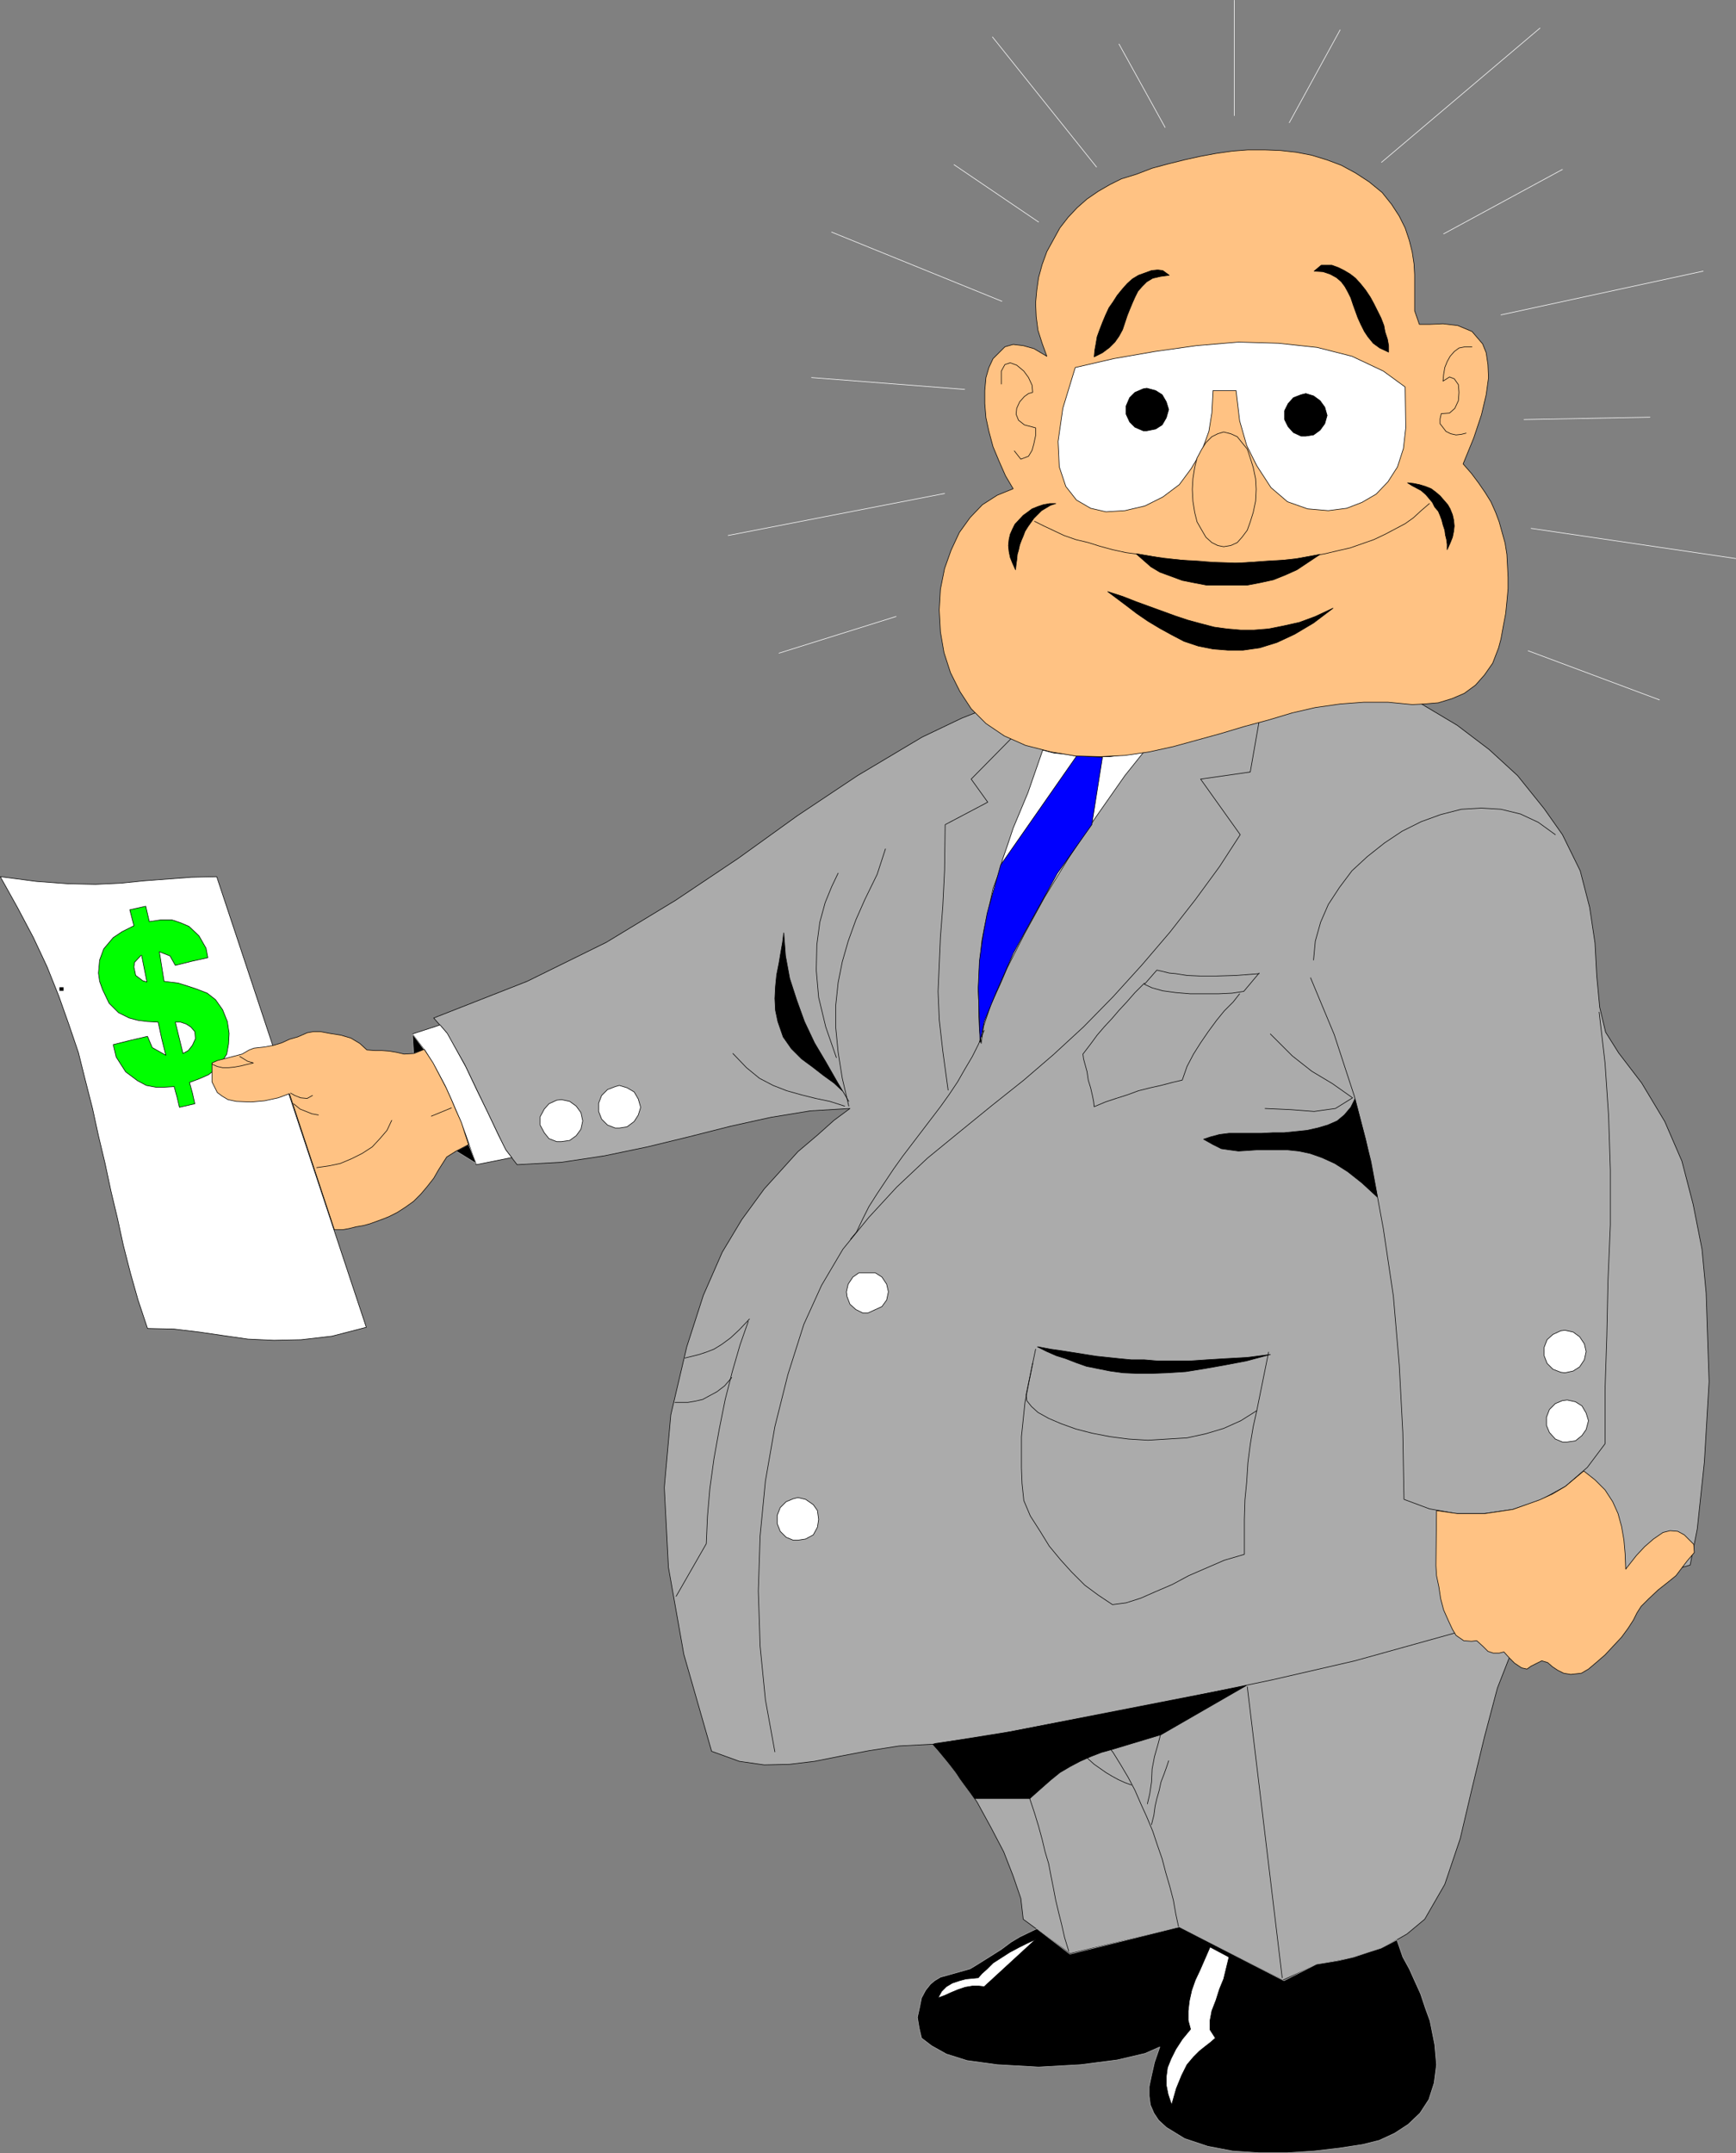 <?xml version="1.0" encoding="UTF-8" standalone="no"?>
<svg
   version="1.0"
   width="125.533mm"
   height="155.668mm"
   id="svg121"
   sodipodi:docname="Pay Day 1.wmf"
   xmlns:inkscape="http://www.inkscape.org/namespaces/inkscape"
   xmlns:sodipodi="http://sodipodi.sourceforge.net/DTD/sodipodi-0.dtd"
   xmlns="http://www.w3.org/2000/svg"
   xmlns:svg="http://www.w3.org/2000/svg">
  <rect width="100%" height="100%" fill="#808080" stroke="none"/>
  <sodipodi:namedview
     id="namedview121"
     pagecolor="#ffffff"
     bordercolor="#000000"
     borderopacity="0.25"
     inkscape:showpageshadow="2"
     inkscape:pageopacity="0.0"
     inkscape:pagecheckerboard="0"
     inkscape:deskcolor="#d1d1d1"
     inkscape:document-units="mm" />
  <defs
     id="defs1">
    <pattern
       id="WMFhbasepattern"
       patternUnits="userSpaceOnUse"
       width="6"
       height="6"
       x="0"
       y="0" />
  </defs>
  <path
     style="fill:#ababab;fill-opacity:1;fill-rule:evenodd;stroke:none"
     d="m 270.598,193.182 -7.757,3.07 -10.827,5.171 -17.614,10.503 -16.483,10.988 -16.16,11.635 -17.13,11.473 -18.907,11.473 -21.654,10.665 -25.533,10.019 3.394,3.878 5.01,8.726 11.15,23.269 3.232,4.201 12.12,-0.646 11.797,-1.778 11.635,-2.424 11.312,-2.747 11.474,-2.909 10.989,-2.424 10.827,-1.778 10.827,-0.646 -4.363,3.232 -4.525,4.04 -5.333,4.525 -4.525,5.009 -4.686,5.171 -6.141,8.403 -5.333,8.888 -5.171,11.796 -4.525,14.058 -4.363,18.583 -1.778,19.876 1.131,21.815 4.202,23.754 7.595,26.501 7.595,2.747 6.787,0.97 6.949,-0.162 6.787,-0.808 7.272,-1.454 7.595,-1.454 8.242,-1.293 9.373,-0.485 3.717,4.525 4.04,5.171 4.202,6.14 3.717,6.787 3.555,6.787 2.586,6.625 2.101,6.14 0.646,5.656 12.766,9.372 29.896,-7.11 28.28,14.382 9.211,-4.201 9.373,-1.778 8.565,-2.747 6.787,-3.878 4.848,-4.04 5.494,-9.534 4.202,-12.443 3.232,-13.735 3.394,-14.058 3.555,-13.412 4.363,-11.15 4.363,-9.534 43.955,-12.927 1.939,-9.857 1.939,-18.26 1.293,-21.976 -0.808,-24.239 -1.131,-11.958 -2.424,-12.281 -3.07,-11.796 -4.686,-10.827 -6.302,-10.503 -6.302,-8.241 -3.555,-5.656 -1.616,-6.787 -0.808,-8.564 -0.485,-9.049 -1.454,-9.695 -2.586,-10.019 -4.848,-9.857 -5.01,-7.11 -7.272,-9.049 -7.757,-7.11 -8.726,-6.625 -11.635,-6.948 -12.928,-5.494 -17.776,-3.555 -18.099,-0.97 -17.13,1.778 -16.483,3.555 -16.16,3.555 z"
     id="path1" />
  <path
     style="fill:none;stroke:#000000;stroke-width:0.162px;stroke-linecap:round;stroke-linejoin:round;stroke-miterlimit:4;stroke-dasharray:none;stroke-opacity:1"
     d="m 270.598,193.182 -7.757,3.07 -10.827,5.171 -17.614,10.503 -16.483,10.988 -16.16,11.635 -17.13,11.473 -18.907,11.473 -21.654,10.665 -25.533,10.019 3.394,3.878 5.01,8.726 11.15,23.269 3.232,4.201 12.12,-0.646 11.797,-1.778 11.635,-2.424 11.312,-2.747 11.474,-2.909 10.989,-2.424 10.827,-1.778 10.827,-0.646 -4.363,3.232 -4.525,4.04 -5.333,4.525 -4.525,5.009 -4.686,5.171 -6.141,8.403 -5.333,8.888 -5.171,11.796 -4.525,14.058 -4.363,18.583 -1.778,19.876 1.131,21.815 4.202,23.754 7.595,26.501 7.595,2.747 6.787,0.97 6.949,-0.162 6.787,-0.808 7.272,-1.454 7.595,-1.454 8.242,-1.293 9.373,-0.485 3.717,4.525 4.04,5.171 4.202,6.14 3.717,6.787 3.555,6.787 2.586,6.625 2.101,6.14 0.646,5.656 12.766,9.372 29.896,-7.11 28.28,14.382 9.211,-4.201 9.373,-1.778 8.565,-2.747 6.787,-3.878 4.848,-4.04 5.494,-9.534 4.202,-12.443 3.232,-13.735 3.394,-14.058 3.555,-13.412 4.363,-11.15 4.363,-9.534 43.955,-12.927 1.939,-9.857 1.939,-18.26 1.293,-21.976 -0.808,-24.239 -1.131,-11.958 -2.424,-12.281 -3.07,-11.796 -4.686,-10.827 -6.302,-10.503 -6.302,-8.241 -3.555,-5.656 -1.616,-6.787 -0.808,-8.564 -0.485,-9.049 -1.454,-9.695 -2.586,-10.019 -4.848,-9.857 -5.01,-7.11 -7.272,-9.049 -7.757,-7.11 -8.726,-6.625 -11.635,-6.948 -12.928,-5.494 -17.776,-3.555 -18.099,-0.97 -17.13,1.778 -16.483,3.555 -16.16,3.555 -17.453,3.07 v 0"
     id="path2" />
  <path
     style="fill:none;stroke:#000000;stroke-width:0.162px;stroke-linecap:round;stroke-linejoin:round;stroke-miterlimit:4;stroke-dasharray:none;stroke-opacity:1"
     d="m 350.428,540.442 -9.534,-79.503"
     id="path3" />
  <path
     style="fill:none;stroke:#000000;stroke-width:0.162px;stroke-linecap:round;stroke-linejoin:round;stroke-miterlimit:4;stroke-dasharray:none;stroke-opacity:1"
     d="m 292.091,533.17 -1.131,-3.717 -0.808,-3.555 -0.808,-3.232 -0.808,-3.393 -0.646,-3.393 -0.646,-3.232 -0.646,-3.393 -0.97,-3.232 -0.808,-3.393 -0.97,-3.555 -1.131,-3.717 -1.293,-3.878 -1.616,-3.878 -2.262,-4.363 -2.101,-4.363 -2.909,-4.848"
     id="path4" />
  <path
     style="fill:none;stroke:#000000;stroke-width:0.162px;stroke-linecap:round;stroke-linejoin:round;stroke-miterlimit:4;stroke-dasharray:none;stroke-opacity:1"
     d="m 255.408,476.451 14.867,-2.101 16.806,-3.232 18.746,-3.555 20.362,-4.04 21.654,-4.525 22.462,-5.171 27.31,-7.595"
     id="path5" />
  <path
     style="fill:none;stroke:#000000;stroke-width:0.162px;stroke-linecap:round;stroke-linejoin:round;stroke-miterlimit:4;stroke-dasharray:none;stroke-opacity:1"
     d="m 322.148,526.706 -0.808,-3.717 -0.646,-3.717 -0.97,-3.717 -1.131,-3.878 -0.97,-3.717 -1.293,-3.717 -1.293,-3.878 -1.616,-3.878 -1.616,-3.555 -1.616,-3.717 -1.778,-3.393 -2.101,-3.555 -2.101,-3.393 -2.424,-3.07 -2.424,-3.07 -2.747,-2.909"
     id="path6" />
  <path
     style="fill:none;stroke:#000000;stroke-width:0.162px;stroke-linecap:round;stroke-linejoin:round;stroke-miterlimit:4;stroke-dasharray:none;stroke-opacity:1"
     d="m 309.22,487.763 -1.778,-0.646 -1.778,-0.808 -1.778,-0.97 -1.616,-0.97 -1.616,-1.131 -1.616,-1.131 -1.616,-1.454 -1.616,-1.778"
     id="path7" />
  <path
     style="fill:none;stroke:#000000;stroke-width:0.162px;stroke-linecap:round;stroke-linejoin:round;stroke-miterlimit:4;stroke-dasharray:none;stroke-opacity:1"
     d="m 319.886,467.726 -1.293,2.747 -1.293,3.07 -0.808,3.07 -0.97,3.393 -0.646,3.393 -0.162,3.555 -0.485,3.232 -0.646,2.747"
     id="path8" />
  <path
     style="fill:none;stroke:#000000;stroke-width:0.162px;stroke-linecap:round;stroke-linejoin:round;stroke-miterlimit:4;stroke-dasharray:none;stroke-opacity:1"
     d="m 319.401,481.138 -0.646,1.939 -0.646,1.778 -0.808,2.101 -0.485,2.262 -0.646,2.262 -0.485,2.101 -0.323,2.424 -0.646,2.585"
     id="path9" />
  <path
     style="fill:none;stroke:#000000;stroke-width:0.162px;stroke-linecap:round;stroke-linejoin:round;stroke-miterlimit:4;stroke-dasharray:none;stroke-opacity:1"
     d="m 437.045,276.563 1.616,13.897 0.97,14.382 0.485,14.866 v 15.028 l -0.646,15.19 -0.323,15.19 -0.485,14.705 v 14.705 l -4.848,6.464 -5.979,5.171 -6.787,3.717 -7.595,2.585 -7.757,1.131 h -7.757 l -7.272,-1.293 -6.949,-2.585 -0.323,-18.26 -0.97,-18.421 -1.616,-18.906 -2.747,-18.421 -3.394,-18.421 -4.525,-17.775 -5.494,-16.805 -6.464,-15.513"
     id="path10" />
  <path
     style="fill:none;stroke:#000000;stroke-width:0.162px;stroke-linecap:round;stroke-linejoin:round;stroke-miterlimit:4;stroke-dasharray:none;stroke-opacity:1"
     d="m 347.196,282.542 5.979,5.979 5.333,4.201 5.656,3.393 5.494,3.878 -4.686,2.909 -5.818,0.808 -6.302,-0.485 -7.11,-0.323"
     id="path11" />
  <path
     style="fill:#ffffff;fill-opacity:1;fill-rule:evenodd;stroke:none"
     d="m 428.319,394.04 2.262,-0.323 1.778,-1.454 1.131,-1.616 0.646,-2.424 -0.646,-2.101 -1.131,-1.939 -1.778,-1.131 -2.262,-0.485 -1.293,0.162 -1.939,0.808 -1.616,1.616 -0.808,2.101 v 2.262 l 0.808,1.939 1.616,1.778 1.939,0.808 z"
     id="path12" />
  <path
     style="fill:none;stroke:#000000;stroke-width:0.162px;stroke-linecap:round;stroke-linejoin:round;stroke-miterlimit:4;stroke-dasharray:none;stroke-opacity:1"
     d="m 428.319,394.04 2.262,-0.323 1.778,-1.454 1.131,-1.616 0.646,-2.424 -0.646,-2.101 -1.131,-1.939 -1.778,-1.131 -2.262,-0.485 -1.293,0.162 -1.939,0.808 -1.616,1.616 -0.808,2.101 v 2.262 l 0.808,1.939 1.616,1.778 1.939,0.808 h 1.293 v 0"
     id="path13" />
  <path
     style="fill:#ffffff;fill-opacity:1;fill-rule:evenodd;stroke:none"
     d="m 153.439,311.952 2.262,-0.323 1.778,-1.293 1.293,-1.778 0.485,-2.262 -0.485,-2.262 -1.293,-1.778 -1.778,-1.293 -2.262,-0.485 -1.293,0.162 -2.101,0.97 -1.293,1.454 -1.131,2.101 v 2.262 l 1.131,2.101 1.293,1.616 2.101,0.808 z"
     id="path14" />
  <path
     style="fill:none;stroke:#000000;stroke-width:0.162px;stroke-linecap:round;stroke-linejoin:round;stroke-miterlimit:4;stroke-dasharray:none;stroke-opacity:1"
     d="m 153.439,311.952 2.262,-0.323 1.778,-1.293 1.293,-1.778 0.485,-2.262 -0.485,-2.262 -1.293,-1.778 -1.778,-1.293 -2.262,-0.485 -1.293,0.162 -2.101,0.97 -1.293,1.454 -1.131,2.101 v 2.262 l 1.131,2.101 1.293,1.616 2.101,0.808 h 1.293 v 0"
     id="path15" />
  <path
     style="fill:#ffffff;fill-opacity:1;fill-rule:evenodd;stroke:none"
     d="m 427.672,375.134 2.262,-0.485 1.778,-1.131 1.293,-1.939 0.485,-2.262 -0.485,-2.101 -1.293,-1.939 -1.778,-1.293 -2.262,-0.485 -1.131,0.162 -2.101,0.97 -1.616,1.454 -0.808,2.101 v 2.262 l 0.808,2.101 1.616,1.616 2.101,0.808 z"
     id="path16" />
  <path
     style="fill:none;stroke:#000000;stroke-width:0.162px;stroke-linecap:round;stroke-linejoin:round;stroke-miterlimit:4;stroke-dasharray:none;stroke-opacity:1"
     d="m 427.672,375.134 2.262,-0.485 1.778,-1.131 1.293,-1.939 0.485,-2.262 -0.485,-2.101 -1.293,-1.939 -1.778,-1.293 -2.262,-0.485 -1.131,0.162 -2.101,0.97 -1.616,1.454 -0.808,2.101 v 2.262 l 0.808,2.101 1.616,1.616 2.101,0.808 1.131,0.162 v 0"
     id="path17" />
  <path
     style="fill:#ffffff;fill-opacity:1;fill-rule:evenodd;stroke:none"
     d="m 237.147,358.813 3.878,-1.778 1.293,-1.778 0.485,-2.262 -0.485,-2.101 -1.293,-1.939 -1.778,-1.131 h -4.525 l -1.616,1.131 -1.293,1.939 -0.485,2.101 0.162,1.293 0.808,2.101 1.616,1.454 1.939,0.97 z"
     id="path18" />
  <path
     style="fill:none;stroke:#000000;stroke-width:0.162px;stroke-linecap:round;stroke-linejoin:round;stroke-miterlimit:4;stroke-dasharray:none;stroke-opacity:1"
     d="m 237.147,358.813 3.878,-1.778 1.293,-1.778 0.485,-2.262 -0.485,-2.101 -1.293,-1.939 -1.778,-1.131 h -4.525 l -1.616,1.131 -1.293,1.939 -0.485,2.101 0.162,1.293 0.808,2.101 1.616,1.454 1.939,0.97 h 1.293 v 0"
     id="path19" />
  <path
     style="fill:#ffffff;fill-opacity:1;fill-rule:evenodd;stroke:none"
     d="m 218.078,420.864 2.101,-0.323 2.101,-1.131 1.131,-2.101 0.323,-2.101 -0.323,-2.424 -1.131,-1.616 -2.101,-1.454 -2.101,-0.485 -1.293,0.323 -1.939,0.808 -1.616,1.616 -0.808,2.101 v 2.262 l 0.808,2.101 1.616,1.616 1.939,0.808 h 1.293 z"
     id="path20" />
  <path
     style="fill:none;stroke:#000000;stroke-width:0.162px;stroke-linecap:round;stroke-linejoin:round;stroke-miterlimit:4;stroke-dasharray:none;stroke-opacity:1"
     d="m 218.078,420.864 2.101,-0.323 2.101,-1.131 1.131,-2.101 0.323,-2.101 -0.323,-2.424 -1.131,-1.616 -2.101,-1.454 -2.101,-0.485 -1.293,0.323 -1.939,0.808 -1.616,1.616 -0.808,2.101 v 2.262 l 0.808,2.101 1.616,1.616 1.939,0.808 h 1.293 v 0"
     id="path21" />
  <path
     style="fill:#ffffff;fill-opacity:1;fill-rule:evenodd;stroke:none"
     d="m 169.275,308.235 2.101,-0.323 1.939,-1.454 1.131,-1.778 0.646,-2.101 -0.646,-2.262 -1.131,-1.939 -1.939,-1.131 -2.101,-0.646 -1.131,0.323 -2.101,0.808 -1.616,1.616 -0.808,2.101 v 2.262 l 0.808,2.101 1.616,1.616 2.101,0.808 z"
     id="path22" />
  <path
     style="fill:none;stroke:#000000;stroke-width:0.162px;stroke-linecap:round;stroke-linejoin:round;stroke-miterlimit:4;stroke-dasharray:none;stroke-opacity:1"
     d="m 169.275,308.235 2.101,-0.323 1.939,-1.454 1.131,-1.778 0.646,-2.101 -0.646,-2.262 -1.131,-1.939 -1.939,-1.131 -2.101,-0.646 -1.131,0.323 -2.101,0.808 -1.616,1.616 -0.808,2.101 v 2.262 l 0.808,2.101 1.616,1.616 2.101,0.808 h 1.131 v 0"
     id="path23" />
  <path
     style="fill:#ffffff;fill-opacity:1;fill-rule:evenodd;stroke:none"
     d="m 120.149,280.118 -7.434,2.424 3.555,4.686 2.909,4.848 2.424,4.525 2.101,4.686 1.939,4.525 1.616,4.201 1.454,4.201 1.454,4.04 9.696,-1.939 -1.616,-2.101 -1.939,-3.878 -2.909,-6.14 -3.07,-6.302 -3.07,-6.464 -5.01,-9.049 -1.939,-2.262 v 0 z"
     id="path24" />
  <path
     style="fill:none;stroke:#000000;stroke-width:0.162px;stroke-linecap:round;stroke-linejoin:round;stroke-miterlimit:4;stroke-dasharray:none;stroke-opacity:1"
     d="m 120.149,280.118 -7.434,2.424 3.555,4.686 2.909,4.848 2.424,4.525 2.101,4.686 1.939,4.525 1.616,4.201 1.454,4.201 1.454,4.04 9.696,-1.939 -1.616,-2.101 -1.939,-3.878 -2.909,-6.14 -3.07,-6.302 -3.07,-6.464 -5.01,-9.049 -1.939,-2.262 v 0"
     id="path25" />
  <path
     style="fill:#000000;fill-opacity:1;fill-rule:evenodd;stroke:none"
     d="m 231.976,300.963 -3.07,-5.171 -3.232,-5.656 -3.07,-5.171 -2.747,-5.817 -2.101,-5.817 -1.939,-5.979 -1.131,-6.14 -0.485,-6.302 -0.323,2.585 -0.485,2.747 -0.485,2.909 -0.646,3.232 -0.323,3.232 -0.162,3.232 0.162,3.232 0.646,3.07 1.454,4.201 2.262,3.232 2.747,2.747 3.07,2.262 2.909,2.262 2.909,2.101 2.424,2.262 1.616,2.747 z"
     id="path26" />
  <path
     style="fill:none;stroke:#000000;stroke-width:0.162px;stroke-linecap:round;stroke-linejoin:round;stroke-miterlimit:4;stroke-dasharray:none;stroke-opacity:1"
     d="m 231.976,300.963 -3.07,-5.171 -3.232,-5.656 -3.07,-5.171 -2.747,-5.817 -2.101,-5.817 -1.939,-5.979 -1.131,-6.14 -0.485,-6.302 -0.323,2.585 -0.485,2.747 -0.485,2.909 -0.646,3.232 -0.323,3.232 -0.162,3.232 0.162,3.232 0.646,3.07 1.454,4.201 2.262,3.232 2.747,2.747 3.07,2.262 2.909,2.262 2.909,2.101 2.424,2.262 1.616,2.747 v 0"
     id="path27" />
  <path
     style="fill:none;stroke:#000000;stroke-width:0.162px;stroke-linecap:round;stroke-linejoin:round;stroke-miterlimit:4;stroke-dasharray:none;stroke-opacity:1"
     d="m 230.845,302.256 -4.04,-1.293 -3.878,-0.808 -3.878,-0.97 -4.04,-1.131 -3.717,-1.454 -3.717,-1.939 -3.555,-2.909 -3.717,-3.878"
     id="path28" />
  <path
     style="fill:none;stroke:#000000;stroke-width:0.162px;stroke-linecap:round;stroke-linejoin:round;stroke-miterlimit:4;stroke-dasharray:none;stroke-opacity:1"
     d="m 231.976,302.256 -1.778,-7.595 -1.131,-7.11 -0.646,-6.625 v -6.302 l 0.646,-6.14 1.131,-5.656 1.616,-5.656 2.101,-5.817 2.424,-5.494 3.394,-6.948 2.262,-6.948"
     id="path29" />
  <path
     style="fill:none;stroke:#000000;stroke-width:0.162px;stroke-linecap:round;stroke-linejoin:round;stroke-miterlimit:4;stroke-dasharray:none;stroke-opacity:1"
     d="m 228.582,289.006 -2.909,-8.403 -1.939,-8.08 -0.646,-7.433 0.162,-6.948 0.808,-6.14 1.454,-5.332 1.778,-4.363 1.778,-3.717"
     id="path30" />
  <path
     style="fill:none;stroke:#000000;stroke-width:0.162px;stroke-linecap:round;stroke-linejoin:round;stroke-miterlimit:4;stroke-dasharray:none;stroke-opacity:1"
     d="m 425.087,228.086 -4.686,-3.393 -4.848,-2.262 -5.333,-1.293 -5.333,-0.323 -5.494,0.323 -5.656,1.454 -5.333,1.939 -5.171,2.585 -4.848,3.232 -4.686,3.717 -4.202,3.878 -3.394,4.525 -3.07,4.686 -2.101,4.848 -1.454,5.171 -0.485,5.171"
     id="path31" />
  <path
     style="fill:#000000;fill-opacity:1;fill-rule:evenodd;stroke:none"
     d="m 370.305,300.317 -1.131,2.262 -1.778,2.101 -1.939,1.616 -2.586,1.131 -2.747,0.808 -2.909,0.646 -3.07,0.323 -3.232,0.323 h -3.07 l -3.07,0.162 h -3.07 -3.07 -2.747 l -2.586,0.323 -2.424,0.646 -1.939,0.646 2.586,1.454 2.262,1.131 2.262,0.323 2.424,0.323 2.586,-0.162 2.424,-0.162 h 2.747 2.747 2.909 l 3.07,0.323 3.07,0.646 3.232,1.131 3.555,1.616 3.555,2.262 3.878,3.07 4.202,3.878 -1.616,-8.564 -1.616,-7.272 -1.616,-6.14 -1.293,-4.848 z"
     id="path32" />
  <path
     style="fill:none;stroke:#000000;stroke-width:0.162px;stroke-linecap:round;stroke-linejoin:round;stroke-miterlimit:4;stroke-dasharray:none;stroke-opacity:1"
     d="m 370.305,300.317 -1.131,2.262 -1.778,2.101 -1.939,1.616 -2.586,1.131 -2.747,0.808 -2.909,0.646 -3.07,0.323 -3.232,0.323 h -3.07 l -3.07,0.162 h -3.07 -3.07 -2.747 l -2.586,0.323 -2.424,0.646 -1.939,0.646 2.586,1.454 2.262,1.131 2.262,0.323 2.424,0.323 2.586,-0.162 2.424,-0.162 h 2.747 2.747 2.909 l 3.07,0.323 3.07,0.646 3.232,1.131 3.555,1.616 3.555,2.262 3.878,3.07 4.202,3.878 -1.616,-8.564 -1.616,-7.272 -1.616,-6.14 -1.293,-4.848 v 0"
     id="path33" />
  <path
     style="fill:#ffffff;fill-opacity:1;fill-rule:evenodd;stroke:none"
     d="m 284.98,204.978 -4.04,11.635 -4.04,9.695 -1.454,4.363 -1.454,4.201 -1.131,4.04 -1.454,3.878 -0.808,3.717 -0.808,3.555 -0.808,3.717 -0.646,3.393 -0.323,3.393 -0.323,3.555 -0.162,3.232 -0.162,3.555 0.162,3.393 v 3.555 l 0.162,3.555 0.485,3.717 0.646,-4.686 1.939,-5.817 2.586,-5.656 1.939,-4.525 4.686,-9.211 5.494,-10.019 6.626,-10.827 7.434,-11.15 7.918,-11.311 5.171,-6.464 -4.525,0.646 -4.686,0.646 h -3.232 -3.07 l -3.07,-0.162 -2.586,-0.485 -3.394,-0.323 -3.07,-0.808 z"
     id="path34" />
  <path
     style="fill:none;stroke:#000000;stroke-width:0.162px;stroke-linecap:round;stroke-linejoin:round;stroke-miterlimit:4;stroke-dasharray:none;stroke-opacity:1"
     d="m 284.98,204.978 -4.04,11.635 -4.04,9.695 -1.454,4.363 -1.454,4.201 -1.131,4.04 -1.454,3.878 -0.808,3.717 -0.808,3.555 -0.808,3.717 -0.646,3.393 -0.323,3.393 -0.323,3.555 -0.162,3.232 -0.162,3.555 0.162,3.393 v 3.555 l 0.162,3.555 0.485,3.717 0.646,-4.686 1.939,-5.817 2.586,-5.656 1.939,-4.525 4.686,-9.211 5.494,-10.019 6.626,-10.827 7.434,-11.15 7.918,-11.311 5.171,-6.464 -4.525,0.646 -4.686,0.646 h -3.232 -3.07 l -3.07,-0.162 -2.586,-0.485 -3.394,-0.323 -3.07,-0.808 v 0"
     id="path35" />
  <path
     style="fill:#0000ff;fill-opacity:1;fill-rule:evenodd;stroke:none"
     d="m 297.908,206.756 -3.555,-0.323 -20.846,29.894 -3.717,13.25 -1.131,6.14 -0.97,6.787 -0.323,7.272 0.485,15.028 1.131,-5.656 3.232,-7.918 4.686,-10.665 3.232,-5.979 8.888,-15.998 9.373,-13.25 2.909,-18.421 -3.394,-0.162 z"
     id="path36" />
  <path
     style="fill:none;stroke:#000000;stroke-width:0.162px;stroke-linecap:round;stroke-linejoin:round;stroke-miterlimit:4;stroke-dasharray:none;stroke-opacity:1"
     d="m 297.908,206.756 -3.555,-0.323 -20.846,29.894 -3.717,13.25 -1.131,6.14 -0.97,6.787 -0.323,7.272 0.485,15.028 1.131,-5.656 3.232,-7.918 4.686,-10.665 3.232,-5.979 8.888,-15.998 9.373,-13.25 2.909,-18.421 -3.394,-0.162 v 0"
     id="path37" />
  <path
     style="fill:none;stroke:#000000;stroke-width:0.162px;stroke-linecap:round;stroke-linejoin:round;stroke-miterlimit:4;stroke-dasharray:none;stroke-opacity:1"
     d="m 344.126,197.06 -2.424,13.897 -13.574,1.939 10.827,15.19 -5.656,8.726 -6.626,9.049 -6.949,8.888 -7.595,8.888 -7.918,8.726 -8.08,8.241 -8.242,7.595 -8.08,6.948 -8.726,6.948 -8.726,7.11 -8.888,7.272 -8.403,7.918 -7.595,8.241 -7.11,8.726 -5.818,9.857 -4.848,10.665 -4.363,13.735 -3.555,14.22 -2.586,14.866 -1.454,15.028 -0.485,15.028 0.485,15.028 1.454,14.705 2.586,14.22"
     id="path38" />
  <path
     style="fill:none;stroke:#000000;stroke-width:0.162px;stroke-linecap:round;stroke-linejoin:round;stroke-miterlimit:4;stroke-dasharray:none;stroke-opacity:1"
     d="m 268.982,281.573 -0.808,1.778 -0.646,1.778 -1.778,3.555 -2.101,3.555 -1.939,3.393 -2.262,3.393 -2.424,3.393 -2.586,3.393 -2.586,3.393 -2.586,3.393 -2.586,3.393 -2.424,3.393 -2.262,3.393 -2.262,3.393 -2.262,3.555 -1.778,3.555 -1.616,3.393 -1.616,1.939"
     id="path39" />
  <path
     style="fill:none;stroke:#000000;stroke-width:0.162px;stroke-linecap:round;stroke-linejoin:round;stroke-miterlimit:4;stroke-dasharray:none;stroke-opacity:1"
     d="m 276.577,201.585 -11.15,11.311 4.525,6.302 -11.635,6.14 -0.162,12.443 -0.485,9.857 -0.646,8.403 -0.323,7.433 -0.323,7.433 0.323,7.756 0.97,8.564 1.454,10.665"
     id="path40" />
  <path
     style="fill:#000000;fill-opacity:1;fill-rule:evenodd;stroke:none"
     d="m 283.526,368.024 2.586,1.293 2.586,1.131 2.586,0.808 2.909,1.131 2.747,0.97 3.232,0.646 3.232,0.646 3.555,0.485 3.717,0.162 h 4.202 l 4.202,-0.162 5.01,-0.323 5.01,-0.808 5.494,-0.97 5.979,-1.131 6.626,-1.778 -6.302,0.808 -5.818,0.323 -5.333,0.323 -4.686,0.323 h -4.363 -4.202 l -3.717,-0.323 h -3.555 l -3.394,-0.323 -3.07,-0.323 -3.07,-0.323 -3.07,-0.485 -3.07,-0.485 -3.07,-0.485 -3.394,-0.485 -3.394,-0.646 v 0 z"
     id="path41" />
  <path
     style="fill:none;stroke:#000000;stroke-width:0.162px;stroke-linecap:round;stroke-linejoin:round;stroke-miterlimit:4;stroke-dasharray:none;stroke-opacity:1"
     d="m 283.526,368.024 2.586,1.293 2.586,1.131 2.586,0.808 2.909,1.131 2.747,0.97 3.232,0.646 3.232,0.646 3.555,0.485 3.717,0.162 h 4.202 l 4.202,-0.162 5.01,-0.323 5.01,-0.808 5.494,-0.97 5.979,-1.131 6.626,-1.778 -6.302,0.808 -5.818,0.323 -5.333,0.323 -4.686,0.323 h -4.363 -4.202 l -3.717,-0.323 h -3.555 l -3.394,-0.323 -3.07,-0.323 -3.07,-0.323 -3.07,-0.485 -3.07,-0.485 -3.07,-0.485 -3.394,-0.485 -3.394,-0.646 v 0"
     id="path42" />
  <path
     style="fill:none;stroke:#000000;stroke-width:0.162px;stroke-linecap:round;stroke-linejoin:round;stroke-miterlimit:4;stroke-dasharray:none;stroke-opacity:1"
     d="m 187.213,371.094 1.939,-0.485 1.939,-0.485 1.939,-0.646 2.101,-0.808 2.101,-1.293 2.424,-1.778 2.424,-2.262 2.747,-2.909"
     id="path43" />
  <path
     style="fill:none;stroke:#000000;stroke-width:0.162px;stroke-linecap:round;stroke-linejoin:round;stroke-miterlimit:4;stroke-dasharray:none;stroke-opacity:1"
     d="m 184.466,383.213 h 1.616 1.939 l 1.939,-0.323 2.101,-0.485 1.778,-0.97 2.101,-1.131 2.101,-1.616 1.939,-2.262"
     id="path44" />
  <path
     style="fill:none;stroke:#000000;stroke-width:0.162px;stroke-linecap:round;stroke-linejoin:round;stroke-miterlimit:4;stroke-dasharray:none;stroke-opacity:1"
     d="m 204.504,361.075 -2.262,6.464 -2.101,7.272 -1.939,7.595 -1.616,8.08 -1.454,8.08 -1.131,8.241 -0.646,7.595 -0.323,7.433 -8.242,14.382"
     id="path45" />
  <path
     style="fill:none;stroke:#000000;stroke-width:0.162px;stroke-linecap:round;stroke-linejoin:round;stroke-miterlimit:4;stroke-dasharray:none;stroke-opacity:1"
     d="m 283.041,368.67 -2.586,12.443 0.162,1.616 1.293,1.616 1.778,1.616 2.909,1.616 3.394,1.454 4.04,1.454 4.363,1.131 5.01,0.97 5.01,0.646 5.333,0.323 5.333,-0.323 5.333,-0.323 5.171,-1.131 4.848,-1.454 4.686,-2.101 4.363,-2.747 3.232,-15.998"
     id="path46" />
  <path
     style="fill:none;stroke:#000000;stroke-width:0.162px;stroke-linecap:round;stroke-linejoin:round;stroke-miterlimit:4;stroke-dasharray:none;stroke-opacity:1"
     d="m 282.233,372.548 -1.131,5.656 -0.97,5.009 -0.485,4.686 -0.485,4.686 v 4.201 4.363 l 0.162,4.201 0.485,4.686 1.778,4.201 2.586,4.04 2.586,4.201 3.07,3.717 3.07,3.393 3.555,3.555 3.717,2.747 3.878,2.585 3.717,-0.485 4.04,-1.293 4.04,-1.778 4.525,-1.939 4.525,-2.424 4.848,-2.101 4.848,-2.101 5.494,-1.616 v -4.686 -4.848 l 0.162,-5.332 0.485,-5.009 0.323,-5.171 0.646,-5.009 0.808,-4.848 0.97,-4.363"
     id="path47" />
  <path
     style="fill:#ababab;fill-opacity:1;fill-rule:evenodd;stroke:none"
     d="m 344.126,265.898 -4.202,5.009 -3.232,0.485 -3.555,0.162 h -4.04 -3.878 l -3.878,-0.323 -3.555,-0.485 -2.909,-0.808 -2.101,-0.97 3.394,-3.878 1.454,0.323 1.939,0.485 1.778,0.162 3.07,0.485 3.555,0.162 h 4.525 l 5.333,-0.162 6.302,-0.485 v 0 z"
     id="path48" />
  <path
     style="fill:none;stroke:#000000;stroke-width:0.162px;stroke-linecap:round;stroke-linejoin:round;stroke-miterlimit:4;stroke-dasharray:none;stroke-opacity:1"
     d="m 344.126,265.898 -4.202,5.009 -3.232,0.485 -3.555,0.162 h -4.04 -3.878 l -3.878,-0.323 -3.555,-0.485 -2.909,-0.808 -2.101,-0.97 3.394,-3.878 1.454,0.323 1.939,0.485 1.778,0.162 3.07,0.485 3.555,0.162 h 4.525 l 5.333,-0.162 6.302,-0.485 v 0"
     id="path49" />
  <path
     style="fill:none;stroke:#000000;stroke-width:0.162px;stroke-linecap:round;stroke-linejoin:round;stroke-miterlimit:4;stroke-dasharray:none;stroke-opacity:1"
     d="m 338.793,271.554 -1.778,2.262 -2.424,2.424 -2.101,2.585 -2.262,3.07 -2.101,3.07 -1.939,3.07 -1.778,3.393 -1.293,3.717 -2.747,0.646 -3.07,0.808 -2.909,0.646 -3.232,0.808 -3.07,1.131 -3.07,0.97 -2.909,0.97 -3.07,1.293 -0.162,-1.454 -0.323,-1.616 -0.485,-2.101 -0.646,-2.101 -0.323,-2.262 -0.97,-3.555 -0.162,-1.293 2.101,-2.747 1.778,-2.424 1.939,-2.262 2.101,-2.262 1.939,-2.262 2.101,-2.262 2.262,-2.585 2.586,-2.585"
     id="path50" />
  <path
     style="fill:#000000;fill-opacity:1;fill-rule:evenodd;stroke:none"
     d="m 254.923,476.613 21.17,-3.393 64.478,-12.604 -23.27,13.412 -13.413,4.04 -2.909,0.808 -2.909,1.131 -2.909,1.293 -2.747,1.454 -2.747,1.616 -2.586,2.101 -2.747,2.424 -2.909,2.585 h -15.029 l -1.293,-1.778 -1.454,-1.939 -1.293,-1.778 -1.131,-1.778 -1.454,-1.939 -1.616,-1.939 -1.616,-1.939 -1.616,-1.778 z"
     id="path51" />
  <path
     style="fill:none;stroke:#000000;stroke-width:0.162px;stroke-linecap:round;stroke-linejoin:round;stroke-miterlimit:4;stroke-dasharray:none;stroke-opacity:1"
     d="m 254.923,476.613 21.17,-3.393 64.478,-12.604 -23.27,13.412 -13.413,4.04 -2.909,0.808 -2.909,1.131 -2.909,1.293 -2.747,1.454 -2.747,1.616 -2.586,2.101 -2.747,2.424 -2.909,2.585 h -15.029 l -1.293,-1.778 -1.454,-1.939 -1.293,-1.778 -1.131,-1.778 -1.454,-1.939 -1.616,-1.939 -1.616,-1.939 -1.616,-1.778 v 0"
     id="path52" />
  <path
     style="fill:#000000;fill-opacity:1;fill-rule:evenodd;stroke:none"
     d="m 283.364,527.029 -4.686,2.262 -2.424,1.454 -2.586,1.939 -3.07,1.939 -3.878,2.424 -1.616,0.97 -8.08,2.262 -1.616,0.97 -1.131,0.97 -1.293,1.616 -1.131,2.101 -0.485,2.424 -0.646,2.909 0.485,2.909 0.646,2.747 2.747,2.101 4.04,2.262 5.656,1.778 8.242,1.131 11.312,0.646 11.474,-0.646 10.019,-1.293 7.595,-1.778 4.04,-1.778 -1.454,4.201 -0.808,3.555 -0.646,3.07 v 2.585 l 0.323,2.424 0.97,2.262 1.293,1.939 2.101,1.939 5.01,3.07 6.302,2.101 6.787,1.293 7.272,0.485 h 7.595 l 7.434,-0.485 6.949,-0.808 6.302,-0.97 4.525,-1.131 4.202,-1.939 3.717,-2.424 3.232,-3.07 2.424,-3.717 1.454,-4.525 0.646,-5.009 -0.485,-5.494 -0.646,-3.232 -0.646,-3.232 -1.293,-3.555 -1.293,-3.878 -1.616,-3.555 -1.454,-3.232 -1.778,-3.232 -1.616,-4.686 -4.363,2.262 -3.555,1.131 -3.878,1.293 -4.202,0.97 -5.979,0.97 -8.888,4.525 -28.603,-14.705 -29.896,7.433 z"
     id="path53" />
  <path
     style="fill:none;stroke:#ababab;stroke-width:0.162px;stroke-linecap:round;stroke-linejoin:round;stroke-miterlimit:4;stroke-dasharray:none;stroke-opacity:1"
     d="m 283.364,527.029 -4.686,2.262 -2.424,1.454 -2.586,1.939 -3.07,1.939 -3.878,2.424 -1.616,0.97 -8.08,2.262 -1.616,0.97 -1.131,0.97 -1.293,1.616 -1.131,2.101 -0.485,2.424 -0.646,2.909 0.485,2.909 0.646,2.747 2.747,2.101 4.04,2.262 5.656,1.778 8.242,1.131 11.312,0.646 11.474,-0.646 10.019,-1.293 7.595,-1.778 4.04,-1.778 -1.454,4.201 -0.808,3.555 -0.646,3.07 v 2.585 l 0.323,2.424 0.97,2.262 1.293,1.939 2.101,1.939 5.01,3.07 6.302,2.101 6.787,1.293 7.272,0.485 h 7.595 l 7.434,-0.485 6.949,-0.808 6.302,-0.97 4.525,-1.131 4.202,-1.939 3.717,-2.424 3.232,-3.07 2.424,-3.717 1.454,-4.525 0.646,-5.009 -0.485,-5.494 -0.646,-3.232 -0.646,-3.232 -1.293,-3.555 -1.293,-3.878 -1.616,-3.555 -1.454,-3.232 -1.778,-3.232 -1.616,-4.686 -4.363,2.262 -3.555,1.131 -3.878,1.293 -4.202,0.97 -5.979,0.97 -8.888,4.525 -28.603,-14.705 -29.896,7.433 -9.05,-6.948 v 0"
     id="path54" />
  <path
     style="fill:#ffffff;fill-opacity:1;fill-rule:evenodd;stroke:none"
     d="m 267.366,540.442 -1.616,0.162 -1.778,0.162 -1.778,0.485 -1.939,0.646 -1.616,0.97 -1.293,1.293 -0.97,1.778 1.778,-0.646 1.778,-0.808 1.939,-0.808 1.939,-0.646 1.939,-0.323 h 1.778 l 1.454,0.162 14.059,-12.927 -2.424,1.131 -2.262,1.131 -2.424,1.293 -2.262,1.454 -2.262,1.454 -1.616,1.616 -1.454,1.293 -0.97,1.131 z"
     id="path55" />
  <path
     style="fill:none;stroke:#000000;stroke-width:0.162px;stroke-linecap:round;stroke-linejoin:round;stroke-miterlimit:4;stroke-dasharray:none;stroke-opacity:1"
     d="m 267.366,540.442 -1.616,0.162 -1.778,0.162 -1.778,0.485 -1.939,0.646 -1.616,0.97 -1.293,1.293 -0.97,1.778 1.778,-0.646 1.778,-0.808 1.939,-0.808 1.939,-0.646 1.939,-0.323 h 1.778 l 1.454,0.162 14.059,-12.927 -2.424,1.131 -2.262,1.131 -2.424,1.293 -2.262,1.454 -2.262,1.454 -1.616,1.616 -1.454,1.293 -0.97,1.131 v 0"
     id="path56" />
  <path
     style="fill:#ffffff;fill-opacity:1;fill-rule:evenodd;stroke:none"
     d="m 330.713,532.039 -2.747,6.302 -1.293,2.747 -0.97,2.747 -0.646,2.909 -0.323,2.747 v 2.585 l 0.646,2.424 -2.262,2.747 -1.778,2.747 -1.293,2.585 -0.97,2.424 -0.323,2.424 v 2.424 l 0.485,2.424 0.97,2.909 1.293,-4.525 1.454,-3.555 1.454,-2.909 1.778,-2.101 1.616,-1.616 1.616,-1.293 1.454,-1.131 1.293,-1.131 -1.454,-2.262 v -2.585 l 0.485,-2.585 1.131,-2.909 0.97,-3.07 1.131,-2.747 1.454,-5.979 -5.171,-2.747 z"
     id="path57" />
  <path
     style="fill:none;stroke:#000000;stroke-width:0.162px;stroke-linecap:round;stroke-linejoin:round;stroke-miterlimit:4;stroke-dasharray:none;stroke-opacity:1"
     d="m 330.713,532.039 -2.747,6.302 -1.293,2.747 -0.97,2.747 -0.646,2.909 -0.323,2.747 v 2.585 l 0.646,2.424 -2.262,2.747 -1.778,2.747 -1.293,2.585 -0.97,2.424 -0.323,2.424 v 2.424 l 0.485,2.424 0.97,2.909 1.293,-4.525 1.454,-3.555 1.454,-2.909 1.778,-2.101 1.616,-1.616 1.616,-1.293 1.454,-1.131 1.293,-1.131 -1.454,-2.262 v -2.585 l 0.485,-2.585 1.131,-2.909 0.97,-3.07 1.131,-2.747 1.454,-5.979 -5.171,-2.747 v 0"
     id="path58" />
  <path
     style="fill:#ffc283;fill-opacity:1;fill-rule:evenodd;stroke:none"
     d="m 432.844,401.958 -5.01,4.201 -3.555,2.101 -3.555,1.616 -7.272,2.585 -7.595,1.131 h -7.595 l -5.656,-0.808 -0.162,15.028 0.162,2.747 0.646,3.07 0.485,3.232 0.808,3.07 1.293,2.909 1.131,2.424 0.97,1.616 2.101,1.454 2.101,0.162 1.454,-0.162 1.778,1.616 1.293,1.293 1.454,0.485 h 1.616 l 1.293,-0.323 1.454,1.616 1.454,1.454 1.939,1.293 1.454,0.323 1.131,-0.808 2.909,-1.454 1.616,0.485 1.293,1.131 1.454,0.97 1.616,0.808 1.939,0.323 2.909,-0.323 1.939,-1.131 2.101,-1.778 2.424,-2.101 2.262,-2.424 2.262,-2.424 1.778,-2.424 1.454,-2.262 0.97,-1.939 1.131,-1.778 2.101,-2.101 2.586,-2.424 3.07,-2.424 1.778,-1.454 3.07,-4.04 1.939,-2.262 -0.162,-2.262 -1.131,-1.131 -1.454,-1.454 -1.778,-0.97 -2.101,-0.162 -1.939,0.485 -2.586,1.778 -2.424,2.101 -2.262,2.424 -1.778,2.262 -1.131,1.454 -0.162,-4.201 -0.323,-3.717 -0.646,-3.717 -0.97,-3.555 -1.454,-3.232 -2.101,-3.232 -2.747,-2.747 z"
     id="path59" />
  <path
     style="fill:none;stroke:#000000;stroke-width:0.162px;stroke-linecap:round;stroke-linejoin:round;stroke-miterlimit:4;stroke-dasharray:none;stroke-opacity:1"
     d="m 432.844,401.958 -5.01,4.201 -3.555,2.101 -3.555,1.616 -7.272,2.585 -7.595,1.131 h -7.595 l -5.656,-0.808 -0.162,15.028 0.162,2.747 0.646,3.07 0.485,3.232 0.808,3.07 1.293,2.909 1.131,2.424 0.97,1.616 2.101,1.454 2.101,0.162 1.454,-0.162 1.778,1.616 1.293,1.293 1.454,0.485 h 1.616 l 1.293,-0.323 1.454,1.616 1.454,1.454 1.939,1.293 1.454,0.323 1.131,-0.808 2.909,-1.454 1.616,0.485 1.293,1.131 1.454,0.97 1.616,0.808 1.939,0.323 2.909,-0.323 1.939,-1.131 2.101,-1.778 2.424,-2.101 2.262,-2.424 2.262,-2.424 1.778,-2.424 1.454,-2.262 0.97,-1.939 1.131,-1.778 2.101,-2.101 2.586,-2.424 3.07,-2.424 1.778,-1.454 3.07,-4.04 1.939,-2.262 -0.162,-2.262 -1.131,-1.131 -1.454,-1.454 -1.778,-0.97 -2.101,-0.162 -1.939,0.485 -2.586,1.778 -2.424,2.101 -2.262,2.424 -1.778,2.262 -1.131,1.454 -0.162,-4.201 -0.323,-3.717 -0.646,-3.717 -0.97,-3.555 -1.454,-3.232 -2.101,-3.232 -2.747,-2.747 -3.07,-2.424 v 0"
     id="path60" />
  <path
     style="fill:#ffffff;fill-opacity:1;fill-rule:evenodd;stroke:none"
     d="m 0.081,239.559 9.858,1.293 8.726,0.646 7.434,0.162 6.949,-0.323 6.302,-0.646 6.464,-0.485 6.464,-0.485 6.949,-0.162 40.885,123.132 -9.373,2.424 -8.403,0.97 -7.434,0.162 -7.11,-0.323 -6.787,-0.97 -6.626,-0.97 -6.787,-0.808 -7.272,-0.162 -2.586,-7.756 -2.101,-7.433 -1.939,-7.595 -1.616,-7.433 -1.778,-7.433 -1.616,-7.595 -1.778,-7.433 -1.616,-7.433 -1.939,-7.595 -1.939,-7.756 -2.586,-7.595 -2.747,-7.756 -3.232,-8.08 -3.717,-7.918 -4.363,-8.241 z"
     id="path61" />
  <path
     style="fill:none;stroke:#000000;stroke-width:0.162px;stroke-linecap:round;stroke-linejoin:round;stroke-miterlimit:4;stroke-dasharray:none;stroke-opacity:1"
     d="m 0.081,239.559 9.858,1.293 8.726,0.646 7.434,0.162 6.949,-0.323 6.302,-0.646 6.464,-0.485 6.464,-0.485 6.949,-0.162 40.885,123.132 -9.373,2.424 -8.403,0.97 -7.434,0.162 -7.11,-0.323 -6.787,-0.97 -6.626,-0.97 -6.787,-0.808 -7.272,-0.162 -2.586,-7.756 -2.101,-7.433 -1.939,-7.595 -1.616,-7.433 -1.778,-7.433 -1.616,-7.595 -1.778,-7.433 -1.616,-7.433 -1.939,-7.595 -1.939,-7.756 -2.586,-7.595 -2.747,-7.756 -3.232,-8.08 -3.717,-7.918 -4.363,-8.241 -4.686,-8.403 v 0"
     id="path62" />
  <path
     style="fill:#000000;fill-opacity:1;fill-rule:evenodd;stroke:none"
     d="m 112.715,282.542 0.323,5.333 2.909,-0.97 z"
     id="path63" />
  <path
     style="fill:none;stroke:#ababab;stroke-width:0.162px;stroke-linecap:round;stroke-linejoin:round;stroke-miterlimit:4;stroke-dasharray:none;stroke-opacity:1"
     d="m 112.715,282.542 0.323,5.333 2.909,-0.97 -3.232,-4.363 v 0"
     id="path64" />
  <path
     style="fill:#000000;fill-opacity:1;fill-rule:evenodd;stroke:none"
     d="m 130.168,317.931 -5.494,-3.393 3.394,-1.778 z"
     id="path65" />
  <path
     style="fill:none;stroke:#ababab;stroke-width:0.162px;stroke-linecap:round;stroke-linejoin:round;stroke-miterlimit:4;stroke-dasharray:none;stroke-opacity:1"
     d="m 130.168,317.931 -5.494,-3.393 3.394,-1.778 2.101,5.171 v 0"
     id="path66" />
  <path
     style="fill:#ffc283;fill-opacity:1;fill-rule:evenodd;stroke:none"
     d="m 410.22,174.599 0.646,-3.555 0.646,-3.393 0.323,-3.232 0.323,-3.555 v -3.07 l -0.162,-3.232 -0.162,-3.07 -0.485,-3.07 -0.808,-2.909 -0.808,-2.909 -0.97,-2.585 -1.293,-2.909 -1.616,-2.585 -1.778,-2.585 -1.939,-2.585 -2.262,-2.585 2.909,-7.11 2.101,-6.302 1.293,-5.494 0.646,-4.686 -0.162,-3.555 -0.485,-3.232 -0.97,-2.424 -2.909,-3.393 -3.878,-1.616 -4.04,-0.485 -3.555,0.162 h -2.909 l -1.293,-3.717 v -4.201 -2.747 -2.909 l -0.162,-2.909 -0.485,-3.232 -0.808,-3.232 -1.131,-3.393 -1.616,-3.232 -2.101,-3.232 -2.586,-3.232 -3.555,-2.909 -3.717,-2.424 -3.878,-2.101 -3.878,-1.454 -4.202,-1.293 -4.202,-0.808 -4.363,-0.485 -4.202,-0.162 h -4.686 l -4.202,0.323 -4.525,0.646 -4.363,0.808 -4.363,0.97 -4.525,1.131 -4.202,1.131 -4.202,1.616 -4.202,1.293 -3.232,1.616 -3.07,1.778 -3.07,2.101 -2.747,2.424 -2.424,2.585 -2.262,2.909 -1.778,3.232 -1.778,3.232 -1.293,3.555 -0.97,3.555 -0.485,3.393 -0.323,3.555 0.162,3.717 0.485,3.717 1.131,3.555 1.293,3.555 -3.555,-2.101 -2.909,-0.808 -2.747,-0.323 -2.262,0.646 -3.232,3.232 -1.131,2.424 -0.808,2.747 -0.323,3.555 v 3.555 l 0.323,3.878 0.808,3.717 1.131,4.201 1.616,3.878 1.778,4.04 2.101,3.555 -4.363,1.778 -4.04,2.585 -3.394,3.555 -2.909,4.04 -2.262,4.848 -1.778,5.009 -1.131,5.656 -0.323,5.656 0.323,5.979 0.97,5.656 1.778,5.494 2.586,5.171 3.07,4.686 4.04,4.04 5.01,3.393 5.818,2.585 6.949,1.778 6.787,1.131 6.787,0.162 6.626,-0.323 6.626,-0.97 6.626,-1.454 6.464,-1.778 6.464,-1.778 6.464,-1.939 6.626,-1.778 6.464,-1.939 6.302,-1.454 6.787,-0.97 6.464,-0.485 h 6.626 l 6.626,0.646 3.232,-0.162 3.878,-0.323 3.717,-1.131 3.394,-1.454 3.07,-2.262 2.424,-2.747 2.262,-3.232 1.616,-4.201 z"
     id="path67" />
  <path
     style="fill:none;stroke:#000000;stroke-width:0.162px;stroke-linecap:round;stroke-linejoin:round;stroke-miterlimit:4;stroke-dasharray:none;stroke-opacity:1"
     d="m 410.22,174.599 0.646,-3.555 0.646,-3.393 0.323,-3.232 0.323,-3.555 v -3.07 l -0.162,-3.232 -0.162,-3.07 -0.485,-3.07 -0.808,-2.909 -0.808,-2.909 -0.97,-2.585 -1.293,-2.909 -1.616,-2.585 -1.778,-2.585 -1.939,-2.585 -2.262,-2.585 2.909,-7.11 2.101,-6.302 1.293,-5.494 0.646,-4.686 -0.162,-3.555 -0.485,-3.232 -0.97,-2.424 -2.909,-3.393 -3.878,-1.616 -4.04,-0.485 -3.555,0.162 h -2.909 l -1.293,-3.717 v -4.201 -2.747 -2.909 l -0.162,-2.909 -0.485,-3.232 -0.808,-3.232 -1.131,-3.393 -1.616,-3.232 -2.101,-3.232 -2.586,-3.232 -3.555,-2.909 -3.717,-2.424 -3.878,-2.101 -3.878,-1.454 -4.202,-1.293 -4.202,-0.808 -4.363,-0.485 -4.202,-0.162 h -4.686 l -4.202,0.323 -4.525,0.646 -4.363,0.808 -4.363,0.97 -4.525,1.131 -4.202,1.131 -4.202,1.616 -4.202,1.293 -3.232,1.616 -3.07,1.778 -3.07,2.101 -2.747,2.424 -2.424,2.585 -2.262,2.909 -1.778,3.232 -1.778,3.232 -1.293,3.555 -0.97,3.555 -0.485,3.393 -0.323,3.555 0.162,3.717 0.485,3.717 1.131,3.555 1.293,3.555 -3.555,-2.101 -2.909,-0.808 -2.747,-0.323 -2.262,0.646 -3.232,3.232 -1.131,2.424 -0.808,2.747 -0.323,3.555 v 3.555 l 0.323,3.878 0.808,3.717 1.131,4.201 1.616,3.878 1.778,4.04 2.101,3.555 -4.363,1.778 -4.04,2.585 -3.394,3.555 -2.909,4.04 -2.262,4.848 -1.778,5.009 -1.131,5.656 -0.323,5.656 0.323,5.979 0.97,5.656 1.778,5.494 2.586,5.171 3.07,4.686 4.04,4.04 5.01,3.393 5.818,2.585 6.949,1.778 6.787,1.131 6.787,0.162 6.626,-0.323 6.626,-0.97 6.626,-1.454 6.464,-1.778 6.464,-1.778 6.464,-1.939 6.626,-1.778 6.464,-1.939 6.302,-1.454 6.787,-0.97 6.464,-0.485 h 6.626 l 6.626,0.646 3.232,-0.162 3.878,-0.323 3.717,-1.131 3.394,-1.454 3.07,-2.262 2.424,-2.747 2.262,-3.232 1.616,-4.201 0.646,-2.424 v 0"
     id="path68" />
  <path
     style="fill:#000000;fill-opacity:1;fill-rule:evenodd;stroke:none"
     d="m 316.331,73.766 -1.616,0.162 -1.778,0.646 -1.778,0.646 -1.616,0.97 -1.454,1.293 -1.293,1.454 -1.454,1.778 -1.131,1.778 -1.131,1.616 -0.97,2.101 -0.808,1.939 -0.808,2.101 -0.646,1.778 -0.323,1.939 -0.323,1.778 -0.162,1.778 2.262,-1.131 1.939,-1.454 1.454,-1.454 1.131,-1.616 0.97,-1.778 0.646,-1.939 0.646,-1.939 0.646,-1.616 0.808,-1.939 0.646,-1.454 0.808,-1.616 1.131,-1.293 1.293,-1.293 1.616,-0.97 2.101,-0.485 2.424,-0.323 -1.778,-1.293 -1.293,-0.162 v 0 z"
     id="path69" />
  <path
     style="fill:none;stroke:#000000;stroke-width:0.162px;stroke-linecap:round;stroke-linejoin:round;stroke-miterlimit:4;stroke-dasharray:none;stroke-opacity:1"
     d="m 316.331,73.766 -1.616,0.162 -1.778,0.646 -1.778,0.646 -1.616,0.97 -1.454,1.293 -1.293,1.454 -1.454,1.778 -1.131,1.778 -1.131,1.616 -0.97,2.101 -0.808,1.939 -0.808,2.101 -0.646,1.778 -0.323,1.939 -0.323,1.778 -0.162,1.778 2.262,-1.131 1.939,-1.454 1.454,-1.454 1.131,-1.616 0.97,-1.778 0.646,-1.939 0.646,-1.939 0.646,-1.616 0.808,-1.939 0.646,-1.454 0.808,-1.616 1.131,-1.293 1.293,-1.293 1.616,-0.97 2.101,-0.485 2.424,-0.323 -1.778,-1.293 -1.293,-0.162 v 0"
     id="path70" />
  <path
     style="fill:#000000;fill-opacity:1;fill-rule:evenodd;stroke:none"
     d="m 362.225,72.474 h 1.778 l 1.778,0.646 1.616,0.808 1.616,0.97 1.454,1.131 1.454,1.616 1.293,1.616 1.293,1.939 0.97,1.778 0.97,1.939 0.97,1.939 0.808,2.101 0.323,1.778 0.646,1.939 0.323,1.778 v 1.778 l -2.424,-1.131 -1.778,-1.293 -1.454,-1.778 -0.97,-1.454 -0.97,-1.939 -0.808,-1.778 -0.646,-1.778 -0.646,-1.778 -0.646,-1.939 -0.808,-1.616 -0.808,-1.454 -0.97,-1.293 -1.293,-1.131 -1.778,-0.97 -1.939,-0.646 -2.424,-0.162 1.939,-1.616 z"
     id="path71" />
  <path
     style="fill:none;stroke:#000000;stroke-width:0.162px;stroke-linecap:round;stroke-linejoin:round;stroke-miterlimit:4;stroke-dasharray:none;stroke-opacity:1"
     d="m 362.225,72.474 h 1.778 l 1.778,0.646 1.616,0.808 1.616,0.97 1.454,1.131 1.454,1.616 1.293,1.616 1.293,1.939 0.97,1.778 0.97,1.939 0.97,1.939 0.808,2.101 0.323,1.778 0.646,1.939 0.323,1.778 v 1.778 l -2.424,-1.131 -1.778,-1.293 -1.454,-1.778 -0.97,-1.454 -0.97,-1.939 -0.808,-1.778 -0.646,-1.778 -0.646,-1.778 -0.646,-1.939 -0.808,-1.616 -0.808,-1.454 -0.97,-1.293 -1.293,-1.131 -1.778,-0.97 -1.939,-0.646 -2.424,-0.162 1.939,-1.616 h 1.131 v 0"
     id="path72" />
  <path
     style="fill:#ffffff;fill-opacity:1;fill-rule:evenodd;stroke:none"
     d="m 378.061,101.398 5.979,4.363 0.162,11.15 -0.646,5.656 -1.616,5.009 -2.586,4.04 -3.232,3.393 -3.878,2.262 -4.202,1.616 -5.01,0.646 -5.656,-0.485 -5.494,-1.939 -4.525,-3.878 -3.878,-5.979 -2.747,-5.494 -1.939,-6.787 -0.97,-8.241 h -6.302 l -0.323,6.14 -0.808,5.009 -1.939,5.333 -2.909,4.848 -3.232,4.363 -4.525,3.393 -4.848,2.424 -5.494,1.293 -5.171,0.323 -4.202,-0.97 -3.878,-2.262 -2.909,-3.717 -1.778,-5.333 -0.323,-6.948 1.293,-9.049 3.394,-11.15 10.504,-2.424 11.15,-1.939 11.474,-1.616 11.474,-0.97 10.989,0.323 10.504,1.131 9.534,2.424 z"
     id="path73" />
  <path
     style="fill:none;stroke:#000000;stroke-width:0.162px;stroke-linecap:round;stroke-linejoin:round;stroke-miterlimit:4;stroke-dasharray:none;stroke-opacity:1"
     d="m 378.061,101.398 5.979,4.363 0.162,11.15 -0.646,5.656 -1.616,5.009 -2.586,4.04 -3.232,3.393 -3.878,2.262 -4.202,1.616 -5.01,0.646 -5.656,-0.485 -5.494,-1.939 -4.525,-3.878 -3.878,-5.979 -2.747,-5.494 -1.939,-6.787 -0.97,-8.241 h -6.302 l -0.323,6.14 -0.808,5.009 -1.939,5.333 -2.909,4.848 -3.232,4.363 -4.525,3.393 -4.848,2.424 -5.494,1.293 -5.171,0.323 -4.202,-0.97 -3.878,-2.262 -2.909,-3.717 -1.778,-5.333 -0.323,-6.948 1.293,-9.049 3.394,-11.15 10.504,-2.424 11.15,-1.939 11.474,-1.616 11.474,-0.97 10.989,0.323 10.504,1.131 9.534,2.424 8.565,4.04 v 0"
     id="path74" />
  <path
     style="fill:none;stroke:#000000;stroke-width:0.162px;stroke-linecap:round;stroke-linejoin:round;stroke-miterlimit:4;stroke-dasharray:none;stroke-opacity:1"
     d="m 402.301,94.773 h -1.939 l -1.616,0.323 -1.293,0.97 -1.131,1.293 -0.808,1.454 -0.646,1.616 -0.323,1.939 -0.162,1.778 1.778,-1.131 1.293,0.485 1.131,1.616 0.162,2.101 -0.162,2.262 -0.97,2.101 -1.454,1.293 -2.262,0.162 -0.323,1.454 v 1.293 l 1.616,2.101 1.293,0.646 1.454,0.323 1.454,-0.162 1.293,-0.323"
     id="path75" />
  <path
     style="fill:none;stroke:#000000;stroke-width:0.162px;stroke-linecap:round;stroke-linejoin:round;stroke-miterlimit:4;stroke-dasharray:none;stroke-opacity:1"
     d="m 273.668,104.953 v -3.555 l 0.97,-1.778 1.454,-0.485 1.778,0.646 1.939,1.616 1.293,1.778 0.97,2.101 0.162,1.939 -1.131,0.323 -1.131,0.808 -1.293,1.454 -0.808,1.778 -0.162,1.616 0.646,1.616 1.616,1.293 3.07,0.808 v 2.101 l -0.485,2.262 -0.485,1.778 -0.97,1.616 -2.101,0.808 -1.778,-2.262"
     id="path76" />
  <path
     style="fill:#000000;fill-opacity:1;fill-rule:evenodd;stroke:none"
     d="m 313.422,117.719 2.424,-0.485 1.778,-1.131 1.131,-1.939 0.646,-2.262 -0.646,-2.101 -1.131,-1.939 -1.778,-1.131 -2.424,-0.646 -0.97,0.162 -2.262,0.97 -1.454,1.454 -0.97,2.262 v 2.262 l 0.97,2.101 1.454,1.454 2.262,0.97 h 0.97 z"
     id="path77" />
  <path
     style="fill:none;stroke:#000000;stroke-width:0.162px;stroke-linecap:round;stroke-linejoin:round;stroke-miterlimit:4;stroke-dasharray:none;stroke-opacity:1"
     d="m 313.422,117.719 2.424,-0.485 1.778,-1.131 1.131,-1.939 0.646,-2.262 -0.646,-2.101 -1.131,-1.939 -1.778,-1.131 -2.424,-0.646 -0.97,0.162 -2.262,0.97 -1.454,1.454 -0.97,2.262 v 2.262 l 0.97,2.101 1.454,1.454 2.262,0.97 h 0.97 v 0"
     id="path78" />
  <path
     style="fill:#000000;fill-opacity:1;fill-rule:evenodd;stroke:none"
     d="m 356.892,119.173 2.101,-0.323 1.778,-1.293 1.293,-1.778 0.646,-2.262 -0.646,-2.262 -1.293,-1.778 -1.778,-1.293 -2.101,-0.646 -1.293,0.323 -2.101,0.808 -1.454,1.616 -0.97,1.939 v 2.424 l 0.97,1.939 1.454,1.616 2.101,0.97 h 1.293 z"
     id="path79" />
  <path
     style="fill:none;stroke:#000000;stroke-width:0.162px;stroke-linecap:round;stroke-linejoin:round;stroke-miterlimit:4;stroke-dasharray:none;stroke-opacity:1"
     d="m 356.892,119.173 2.101,-0.323 1.778,-1.293 1.293,-1.778 0.646,-2.262 -0.646,-2.262 -1.293,-1.778 -1.778,-1.293 -2.101,-0.646 -1.293,0.323 -2.101,0.808 -1.454,1.616 -0.97,1.939 v 2.424 l 0.97,1.939 1.454,1.616 2.101,0.97 h 1.293 v 0"
     id="path80" />
  <path
     style="fill:#000000;fill-opacity:1;fill-rule:evenodd;stroke:none"
     d="m 288.535,137.595 h -1.616 l -1.778,0.323 -1.454,0.485 -1.616,0.646 -1.293,0.97 -1.131,0.808 -2.262,2.424 -0.646,1.293 -0.646,1.454 -0.323,1.454 -0.162,1.616 0.162,1.616 0.323,1.616 0.646,1.616 0.808,1.778 0.162,-1.454 0.162,-1.131 0.162,-1.616 0.323,-1.131 0.323,-1.454 0.485,-1.293 0.485,-1.131 0.485,-1.293 0.808,-1.293 1.616,-2.262 2.101,-2.101 2.424,-1.454 1.454,-0.485 z"
     id="path81" />
  <path
     style="fill:none;stroke:#000000;stroke-width:0.162px;stroke-linecap:round;stroke-linejoin:round;stroke-miterlimit:4;stroke-dasharray:none;stroke-opacity:1"
     d="m 288.535,137.595 h -1.616 l -1.778,0.323 -1.454,0.485 -1.616,0.646 -1.293,0.97 -1.131,0.808 -2.262,2.424 -0.646,1.293 -0.646,1.454 -0.323,1.454 -0.162,1.616 0.162,1.616 0.323,1.616 0.646,1.616 0.808,1.778 0.162,-1.454 0.162,-1.131 0.162,-1.616 0.323,-1.131 0.323,-1.454 0.485,-1.293 0.485,-1.131 0.485,-1.293 0.808,-1.293 1.616,-2.262 2.101,-2.101 2.424,-1.454 1.454,-0.485 v 0"
     id="path82" />
  <path
     style="fill:#000000;fill-opacity:1;fill-rule:evenodd;stroke:none"
     d="m 384.687,131.939 1.616,0.162 1.616,0.323 1.616,0.485 1.616,0.646 1.293,0.97 1.131,0.97 2.101,2.424 0.646,1.131 0.646,1.616 0.323,1.454 0.162,1.616 -0.162,1.454 -0.323,1.616 -0.646,1.616 -0.808,1.778 v -1.454 l -0.162,-1.293 -0.323,-1.293 -0.162,-1.293 -0.485,-1.454 -0.323,-1.293 -0.485,-1.293 -0.485,-1.131 -0.97,-1.131 -0.646,-1.293 -1.778,-2.101 -1.293,-1.131 -2.424,-1.293 z"
     id="path83" />
  <path
     style="fill:none;stroke:#000000;stroke-width:0.162px;stroke-linecap:round;stroke-linejoin:round;stroke-miterlimit:4;stroke-dasharray:none;stroke-opacity:1"
     d="m 384.687,131.939 1.616,0.162 1.616,0.323 1.616,0.485 1.616,0.646 1.293,0.97 1.131,0.97 2.101,2.424 0.646,1.131 0.646,1.616 0.323,1.454 0.162,1.616 -0.162,1.454 -0.323,1.616 -0.646,1.616 -0.808,1.778 v -1.454 l -0.162,-1.293 -0.323,-1.293 -0.162,-1.293 -0.485,-1.454 -0.323,-1.293 -0.485,-1.293 -0.485,-1.131 -0.97,-1.131 -0.646,-1.293 -1.778,-2.101 -1.293,-1.131 -2.424,-1.293 -1.293,-0.808 v 0"
     id="path84" />
  <path
     style="fill:none;stroke:#000000;stroke-width:0.162px;stroke-linecap:round;stroke-linejoin:round;stroke-miterlimit:4;stroke-dasharray:none;stroke-opacity:1"
     d="m 282.718,142.443 2.586,1.293 2.747,1.293 2.747,1.293 3.232,1.131 3.394,0.808 3.07,0.97 3.555,0.97 3.717,0.808 3.717,0.485 3.717,0.646 3.717,0.485 4.202,0.485 3.878,0.162 3.878,0.323 4.04,0.162 4.202,0.162 3.878,-0.323 3.878,-0.323 3.878,-0.162 3.878,-0.485 3.717,-0.646 3.717,-0.646 3.394,-0.808 3.555,-0.808 3.232,-1.131 3.232,-1.131 3.07,-1.454 2.747,-1.454 2.747,-1.454 2.262,-1.616 2.101,-1.939 2.262,-1.939"
     id="path85" />
  <path
     style="fill:#000000;fill-opacity:1;fill-rule:evenodd;stroke:none"
     d="m 310.513,151.33 4.04,3.555 2.424,1.454 3.07,1.131 3.07,1.131 3.232,0.646 3.394,0.646 h 3.717 3.878 3.555 l 3.394,-0.646 3.717,-0.808 3.232,-1.293 3.232,-1.454 6.302,-4.201 -6.787,1.293 -5.494,0.485 -5.494,0.323 -5.656,0.323 -5.818,-0.162 -6.464,-0.485 -6.949,-0.646 z"
     id="path86" />
  <path
     style="fill:none;stroke:#000000;stroke-width:0.162px;stroke-linecap:round;stroke-linejoin:round;stroke-miterlimit:4;stroke-dasharray:none;stroke-opacity:1"
     d="m 310.513,151.33 4.04,3.555 2.424,1.454 3.07,1.131 3.07,1.131 3.232,0.646 3.394,0.646 h 3.717 3.878 3.555 l 3.394,-0.646 3.717,-0.808 3.232,-1.293 3.232,-1.454 6.302,-4.201 -6.787,1.293 -5.494,0.485 -5.494,0.323 -5.656,0.323 -5.818,-0.162 -6.464,-0.485 -6.949,-0.646 -7.595,-1.293 v 0"
     id="path87" />
  <path
     style="fill:#000000;fill-opacity:1;fill-rule:evenodd;stroke:none"
     d="m 302.756,161.672 4.04,1.293 3.717,1.454 3.555,1.293 3.555,1.293 3.555,1.293 3.394,1.131 3.555,0.97 3.717,0.97 3.555,0.485 3.717,0.323 h 3.555 l 4.04,-0.323 4.04,-0.808 4.363,-0.97 4.363,-1.616 4.848,-2.262 -5.333,4.04 -5.171,3.07 -4.848,2.262 -4.686,1.454 -4.525,0.646 h -4.202 l -4.04,-0.323 -4.04,-0.808 -3.878,-1.293 -3.394,-1.778 -3.232,-1.778 -3.232,-1.939 -3.07,-2.101 -2.747,-2.101 -2.586,-1.939 -2.586,-1.939 z"
     id="path88" />
  <path
     style="fill:none;stroke:#000000;stroke-width:0.162px;stroke-linecap:round;stroke-linejoin:round;stroke-miterlimit:4;stroke-dasharray:none;stroke-opacity:1"
     d="m 302.756,161.672 4.04,1.293 3.717,1.454 3.555,1.293 3.555,1.293 3.555,1.293 3.394,1.131 3.555,0.97 3.717,0.97 3.555,0.485 3.717,0.323 h 3.555 l 4.04,-0.323 4.04,-0.808 4.363,-0.97 4.363,-1.616 4.848,-2.262 -5.333,4.04 -5.171,3.07 -4.848,2.262 -4.686,1.454 -4.525,0.646 h -4.202 l -4.04,-0.323 -4.04,-0.808 -3.878,-1.293 -3.394,-1.778 -3.232,-1.778 -3.232,-1.939 -3.07,-2.101 -2.747,-2.101 -2.586,-1.939 -2.586,-1.939 v 0"
     id="path89" />
  <path
     style="fill:#ffc283;fill-opacity:1;fill-rule:evenodd;stroke:none"
     d="m 334.43,149.391 1.939,-0.323 1.778,-0.808 1.293,-1.454 1.454,-1.939 0.808,-2.262 0.808,-2.585 0.646,-3.07 0.162,-3.232 -0.162,-2.909 -0.646,-3.07 -0.808,-2.585 -0.808,-2.424 -1.454,-1.778 -1.293,-1.616 -1.778,-0.808 -1.939,-0.485 -1.616,0.485 -1.616,0.808 -1.616,1.616 -1.131,1.778 -1.293,2.424 -0.646,2.585 -0.485,3.07 -0.162,2.909 0.162,3.232 0.485,3.07 0.646,2.585 1.293,2.262 1.131,1.939 1.616,1.454 1.616,0.808 1.616,0.323 z"
     id="path90" />
  <path
     style="fill:none;stroke:#000000;stroke-width:0.162px;stroke-linecap:round;stroke-linejoin:round;stroke-miterlimit:4;stroke-dasharray:none;stroke-opacity:1"
     d="m 334.43,149.391 1.939,-0.323 1.778,-0.808 1.293,-1.454 1.454,-1.939 0.808,-2.262 0.808,-2.585 0.646,-3.07 0.162,-3.232 -0.162,-2.909 -0.646,-3.07 -0.808,-2.585 -0.808,-2.424 -1.454,-1.778 -1.293,-1.616 -1.778,-0.808 -1.939,-0.485 -1.616,0.485 -1.616,0.808 -1.616,1.616 -1.131,1.778 -1.293,2.424 -0.646,2.585 -0.485,3.07 -0.162,2.909 0.162,3.232 0.485,3.07 0.646,2.585 1.293,2.262 1.131,1.939 1.616,1.454 1.616,0.808 1.616,0.323 v 0"
     id="path91" />
  <path
     style="fill:none;stroke:#ffffff;stroke-width:0.162px;stroke-linecap:round;stroke-linejoin:round;stroke-miterlimit:4;stroke-dasharray:none;stroke-opacity:1"
     d="M 337.338,0.081 V 31.591"
     id="path92" />
  <path
     style="fill:none;stroke:#ffffff;stroke-width:0.162px;stroke-linecap:round;stroke-linejoin:round;stroke-miterlimit:4;stroke-dasharray:none;stroke-opacity:1"
     d="M 352.367,33.53 366.265,8.16"
     id="path93" />
  <path
     style="fill:none;stroke:#ffffff;stroke-width:0.162px;stroke-linecap:round;stroke-linejoin:round;stroke-miterlimit:4;stroke-dasharray:none;stroke-opacity:1"
     d="M 318.431,34.823 305.827,12.039"
     id="path94" />
  <path
     style="fill:none;stroke:#ffffff;stroke-width:0.162px;stroke-linecap:round;stroke-linejoin:round;stroke-miterlimit:4;stroke-dasharray:none;stroke-opacity:1"
     d="M 299.686,45.649 271.244,10.099"
     id="path95" />
  <path
     style="fill:none;stroke:#ffffff;stroke-width:0.162px;stroke-linecap:round;stroke-linejoin:round;stroke-miterlimit:4;stroke-dasharray:none;stroke-opacity:1"
     d="M 377.577,44.357 420.885,7.676"
     id="path96" />
  <path
     style="fill:none;stroke:#ffffff;stroke-width:0.162px;stroke-linecap:round;stroke-linejoin:round;stroke-miterlimit:4;stroke-dasharray:none;stroke-opacity:1"
     d="M 394.545,63.909 427.026,46.296"
     id="path97" />
  <path
     style="fill:none;stroke:#ffffff;stroke-width:0.162px;stroke-linecap:round;stroke-linejoin:round;stroke-miterlimit:4;stroke-dasharray:none;stroke-opacity:1"
     d="M 283.849,60.677 260.74,45.003"
     id="path98" />
  <path
     style="fill:none;stroke:#ffffff;stroke-width:0.162px;stroke-linecap:round;stroke-linejoin:round;stroke-miterlimit:4;stroke-dasharray:none;stroke-opacity:1"
     d="M 273.83,82.331 227.289,63.425"
     id="path99" />
  <path
     style="fill:none;stroke:#ffffff;stroke-width:0.162px;stroke-linecap:round;stroke-linejoin:round;stroke-miterlimit:4;stroke-dasharray:none;stroke-opacity:1"
     d="M 410.22,86.047 465.487,74.09"
     id="path100" />
  <path
     style="fill:none;stroke:#ffffff;stroke-width:0.162px;stroke-linecap:round;stroke-linejoin:round;stroke-miterlimit:4;stroke-dasharray:none;stroke-opacity:1"
     d="m 416.522,114.649 34.421,-0.646"
     id="path101" />
  <path
     style="fill:none;stroke:#ffffff;stroke-width:0.162px;stroke-linecap:round;stroke-linejoin:round;stroke-miterlimit:4;stroke-dasharray:none;stroke-opacity:1"
     d="m 263.649,106.408 -41.854,-3.232"
     id="path102" />
  <path
     style="fill:none;stroke:#ffffff;stroke-width:0.162px;stroke-linecap:round;stroke-linejoin:round;stroke-miterlimit:4;stroke-dasharray:none;stroke-opacity:1"
     d="M 258.155,134.848 199.01,146.321"
     id="path103" />
  <path
     style="fill:none;stroke:#ffffff;stroke-width:0.162px;stroke-linecap:round;stroke-linejoin:round;stroke-miterlimit:4;stroke-dasharray:none;stroke-opacity:1"
     d="m 244.904,168.459 -31.997,10.019"
     id="path104" />
  <path
     style="fill:none;stroke:#ffffff;stroke-width:0.162px;stroke-linecap:round;stroke-linejoin:round;stroke-miterlimit:4;stroke-dasharray:none;stroke-opacity:1"
     d="m 417.653,177.831 35.875,13.412"
     id="path105" />
  <path
     style="fill:none;stroke:#ffffff;stroke-width:0.162px;stroke-linecap:round;stroke-linejoin:round;stroke-miterlimit:4;stroke-dasharray:none;stroke-opacity:1"
     d="m 418.461,144.382 55.913,8.241"
     id="path106" />
  <path
     style="fill:#000000;fill-opacity:1;fill-rule:evenodd;stroke:none"
     d="m 16.726,270.746 v -0.97 z"
     id="path107" />
  <path
     style="fill:#000000;fill-opacity:1;fill-rule:evenodd;stroke:none"
     d="m 16.726,269.776 h -0.485 v 0.97 h 1.131 v -0.97 z"
     id="path108" />
  <path
     style="fill:#00ff00;fill-opacity:1;fill-rule:evenodd;stroke:none"
     d="m 36.602,252.971 -1.131,-4.363 4.363,-0.97 0.97,4.201 3.232,-0.485 h 2.909 l 2.424,0.808 2.262,0.97 2.747,2.585 1.939,3.393 0.485,2.585 -4.363,0.97 -4.525,1.131 -1.454,-2.585 -2.909,-1.131 1.293,8.08 3.878,0.485 2.586,0.808 2.424,0.808 2.909,1.131 2.262,1.778 1.939,2.747 1.293,3.232 0.485,3.232 -0.162,2.909 -0.485,2.747 -2.101,3.393 -2.909,2.262 -2.586,1.131 -2.586,0.97 0.808,2.909 0.646,2.909 -4.202,0.97 -0.646,-2.747 -0.808,-2.909 -2.586,0.162 h -2.424 l -2.586,-0.485 -2.424,-1.293 -3.232,-2.424 -2.586,-4.04 -0.808,-3.393 4.525,-1.131 4.848,-1.131 1.293,3.07 3.717,2.101 -1.131,-4.525 -0.97,-4.525 -2.909,-0.162 -2.586,-0.323 -2.424,-0.646 -2.909,-1.454 -2.586,-2.585 -1.778,-3.717 -0.808,-2.262 -0.323,-2.262 0.323,-3.555 1.131,-3.07 2.586,-3.07 2.424,-1.616 3.232,-1.616 z"
     id="path109" />
  <path
     style="fill:none;stroke:#000000;stroke-width:0.162px;stroke-linecap:round;stroke-linejoin:round;stroke-miterlimit:4;stroke-dasharray:none;stroke-opacity:1"
     d="m 36.602,252.971 -1.131,-4.363 4.363,-0.97 0.97,4.201 3.232,-0.485 h 2.909 l 2.424,0.808 2.262,0.97 2.747,2.585 1.939,3.393 0.485,2.585 -4.363,0.97 -4.525,1.131 -1.454,-2.585 -2.909,-1.131 1.293,8.08 3.878,0.485 2.586,0.808 2.424,0.808 2.909,1.131 2.262,1.778 1.939,2.747 1.293,3.232 0.485,3.232 -0.162,2.909 -0.485,2.747 -2.101,3.393 -2.909,2.262 -2.586,1.131 -2.586,0.97 0.808,2.909 0.646,2.909 -4.202,0.97 -0.646,-2.747 -0.808,-2.909 -2.586,0.162 h -2.424 l -2.586,-0.485 -2.424,-1.293 -3.232,-2.424 -2.586,-4.04 -0.808,-3.393 4.525,-1.131 4.848,-1.131 1.293,3.07 3.717,2.101 -1.131,-4.525 -0.97,-4.525 -2.909,-0.162 -2.586,-0.323 -2.424,-0.646 -2.909,-1.454 -2.586,-2.585 -1.778,-3.717 -0.808,-2.262 -0.323,-2.262 0.323,-3.555 1.131,-3.07 2.586,-3.07 2.424,-1.616 3.232,-1.616 v 0"
     id="path110" />
  <path
     style="fill:#ffffff;fill-opacity:1;fill-rule:evenodd;stroke:none"
     d="m 38.541,261.05 -1.778,1.939 -0.162,1.293 0.485,2.262 1.939,1.454 1.131,0.323 -1.454,-7.272 v 0 z"
     id="path111" />
  <path
     style="fill:none;stroke:#000000;stroke-width:0.162px;stroke-linecap:round;stroke-linejoin:round;stroke-miterlimit:4;stroke-dasharray:none;stroke-opacity:1"
     d="m 38.541,261.05 -1.778,1.939 -0.162,1.293 0.485,2.262 1.939,1.454 1.131,0.323 -1.454,-7.272 v 0"
     id="path112" />
  <path
     style="fill:#ffffff;fill-opacity:1;fill-rule:evenodd;stroke:none"
     d="m 47.914,279.31 2.101,8.564 1.454,-0.808 1.131,-1.454 0.808,-1.778 -0.162,-1.939 -1.131,-1.293 -1.293,-0.808 -1.454,-0.485 h -1.454 z"
     id="path113" />
  <path
     style="fill:none;stroke:#000000;stroke-width:0.162px;stroke-linecap:round;stroke-linejoin:round;stroke-miterlimit:4;stroke-dasharray:none;stroke-opacity:1"
     d="m 47.914,279.31 2.101,8.564 1.454,-0.808 1.131,-1.454 0.808,-1.778 -0.162,-1.939 -1.131,-1.293 -1.293,-0.808 -1.454,-0.485 h -1.454 v 0"
     id="path114" />
  <path
     style="fill:#ffc283;fill-opacity:1;fill-rule:evenodd;stroke:none"
     d="m 115.947,286.743 -2.747,1.131 -2.747,0.162 -2.101,-0.485 -1.939,-0.323 -2.101,-0.162 h -1.939 l -2.101,-0.162 -1.939,-1.778 -2.424,-1.454 -2.747,-0.808 -3.07,-0.485 -2.586,-0.485 h -1.778 l -1.778,0.323 -2.586,1.131 -2.262,0.646 -2.101,0.97 -2.101,0.646 -2.586,0.485 -2.909,0.323 -1.293,0.485 -1.939,1.131 -6.787,1.778 -1.454,0.646 v 5.171 l 0.808,1.616 0.646,1.293 1.293,0.97 1.616,0.97 2.262,0.485 4.04,0.162 3.717,-0.323 3.717,-0.808 3.07,-1.131 12.282,37.166 h 2.262 l 1.778,-0.323 1.939,-0.485 1.939,-0.323 1.778,-0.485 1.778,-0.646 1.778,-0.646 1.616,-0.646 2.262,-1.131 2.262,-1.454 2.262,-1.616 1.939,-1.939 1.778,-2.101 1.778,-2.262 1.293,-2.262 1.131,-1.778 1.131,-1.778 2.586,-1.616 3.394,-1.778 -0.97,-2.909 -0.97,-3.07 -1.454,-3.232 -1.293,-3.07 -1.454,-3.232 -1.778,-3.393 -1.778,-3.393 z"
     id="path115" />
  <path
     style="fill:none;stroke:#000000;stroke-width:0.162px;stroke-linecap:round;stroke-linejoin:round;stroke-miterlimit:4;stroke-dasharray:none;stroke-opacity:1"
     d="m 115.947,286.743 -2.747,1.131 -2.747,0.162 -2.101,-0.485 -1.939,-0.323 -2.101,-0.162 h -1.939 l -2.101,-0.162 -1.939,-1.778 -2.424,-1.454 -2.747,-0.808 -3.07,-0.485 -2.586,-0.485 h -1.778 l -1.778,0.323 -2.586,1.131 -2.262,0.646 -2.101,0.97 -2.101,0.646 -2.586,0.485 -2.909,0.323 -1.293,0.485 -1.939,1.131 -6.787,1.778 -1.454,0.646 v 5.171 l 0.808,1.616 0.646,1.293 1.293,0.97 1.616,0.97 2.262,0.485 4.04,0.162 3.717,-0.323 3.717,-0.808 3.07,-1.131 12.282,37.166 h 2.262 l 1.778,-0.323 1.939,-0.485 1.939,-0.323 1.778,-0.485 1.778,-0.646 1.778,-0.646 1.616,-0.646 2.262,-1.131 2.262,-1.454 2.262,-1.616 1.939,-1.939 1.778,-2.101 1.778,-2.262 1.293,-2.262 1.131,-1.778 1.131,-1.778 2.586,-1.616 3.394,-1.778 -0.97,-2.909 -0.97,-3.07 -1.454,-3.232 -1.293,-3.07 -1.454,-3.232 -1.778,-3.393 -1.778,-3.393 -2.424,-3.717 v 0"
     id="path116" />
  <path
     style="fill:none;stroke:#000000;stroke-width:0.162px;stroke-linecap:round;stroke-linejoin:round;stroke-miterlimit:4;stroke-dasharray:none;stroke-opacity:1"
     d="m 65.529,288.683 2.101,1.293 1.616,0.485 -2.101,0.485 -1.293,0.323 -1.778,0.323 -1.616,0.162 h -1.616 l -1.454,-0.323 -1.454,-0.646"
     id="path117" />
  <path
     style="fill:none;stroke:#000000;stroke-width:0.162px;stroke-linecap:round;stroke-linejoin:round;stroke-miterlimit:4;stroke-dasharray:none;stroke-opacity:1"
     d="m 79.426,298.701 1.131,0.646 1.616,0.646 1.778,0.162 1.454,-0.808"
     id="path118" />
  <path
     style="fill:none;stroke:#000000;stroke-width:0.162px;stroke-linecap:round;stroke-linejoin:round;stroke-miterlimit:4;stroke-dasharray:none;stroke-opacity:1"
     d="m 80.234,301.61 1.778,1.454 1.616,0.646 1.616,0.646 1.778,0.323"
     id="path119" />
  <path
     style="fill:none;stroke:#000000;stroke-width:0.162px;stroke-linecap:round;stroke-linejoin:round;stroke-miterlimit:4;stroke-dasharray:none;stroke-opacity:1"
     d="m 86.536,319.062 3.394,-0.485 3.07,-0.646 3.07,-1.293 2.909,-1.454 2.747,-1.778 2.101,-2.262 1.939,-2.262 1.293,-2.747"
     id="path120" />
  <path
     style="fill:none;stroke:#000000;stroke-width:0.162px;stroke-linecap:round;stroke-linejoin:round;stroke-miterlimit:4;stroke-dasharray:none;stroke-opacity:1"
     d="m 123.381,302.741 -5.494,2.262"
     id="path121" />
</svg>
